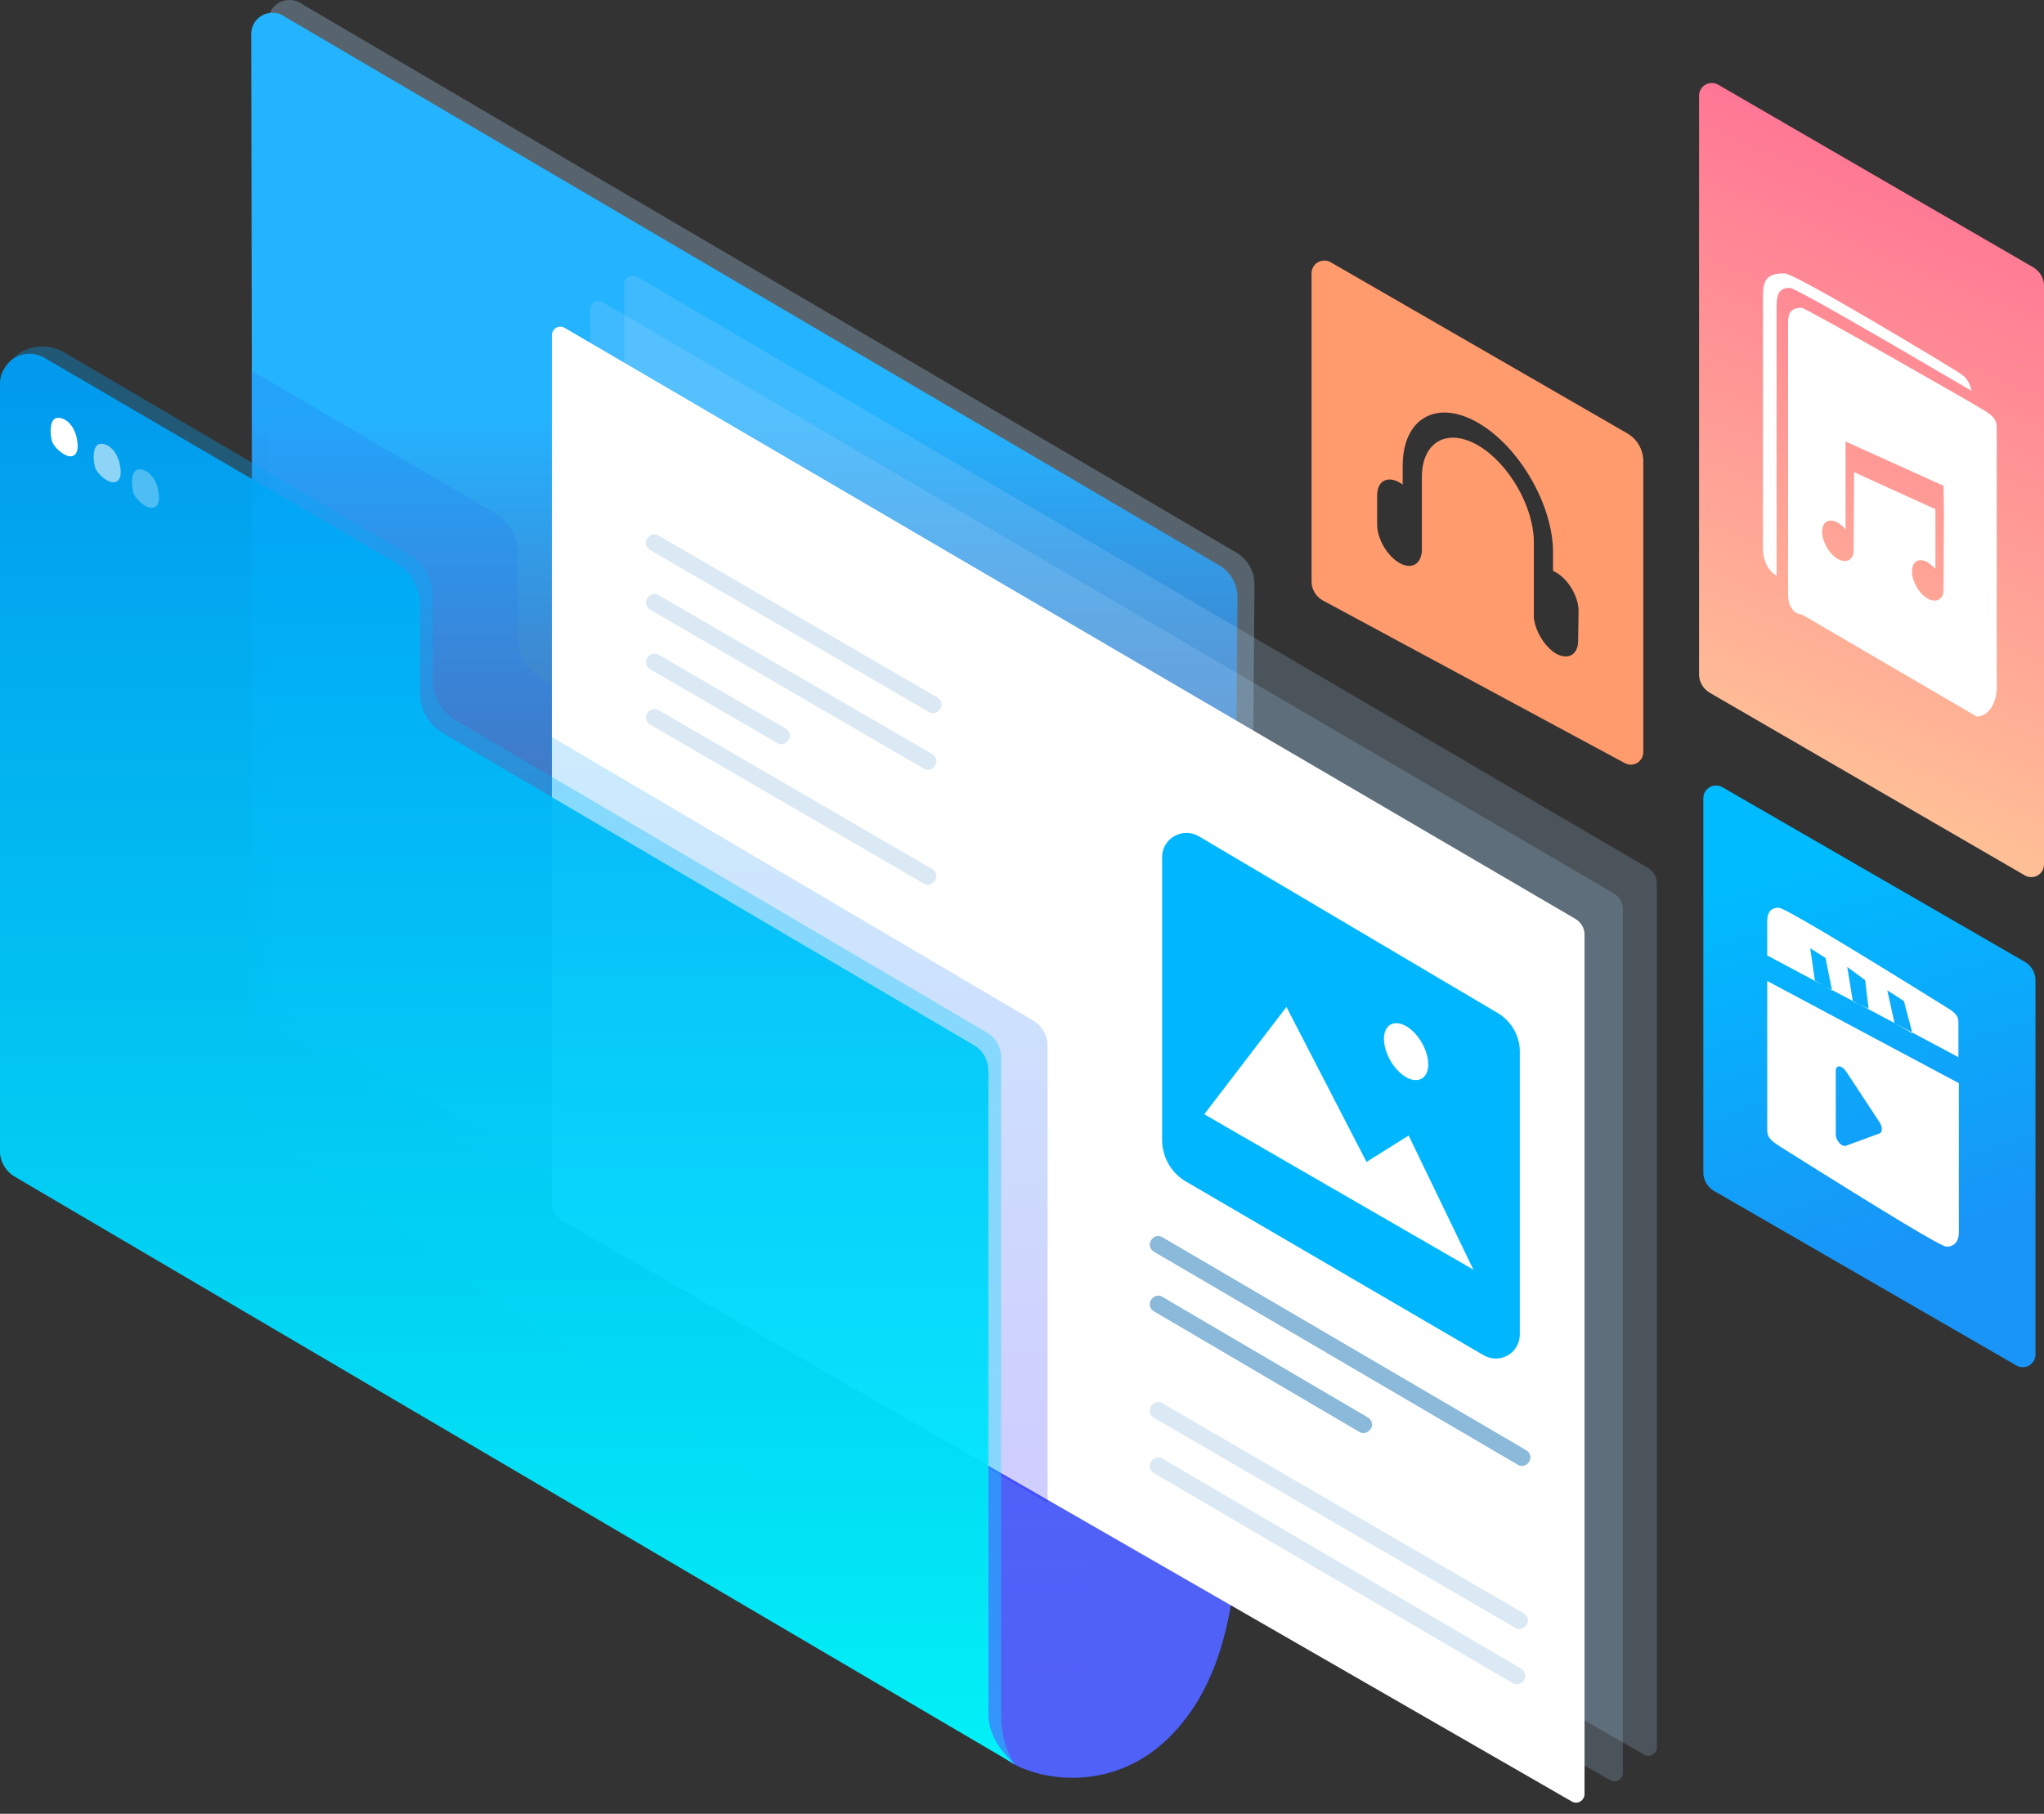 <?xml version="1.0" encoding="utf-8"?>
<!-- Generator: Adobe Illustrator 22.0.1, SVG Export Plug-In . SVG Version: 6.00 Build 0)  -->
<svg version="1.1" id="图层_1" xmlns="http://www.w3.org/2000/svg" xmlns:xlink="http://www.w3.org/1999/xlink" x="0px" y="0px" width="480" height="426"
	 viewBox="0 0 480 426" style="enable-background:new 0 0 480 426;" xml:space="preserve">
<rect x="0" y="0" width="480" height="426" fill="#333333" stroke="none"/>
<style type="text/css">
	.st0{opacity:0.3;fill:#AAD5F8;enable-background:new    ;}
	.st1{fill:url(#Path-17_3_);}
	.st2{fill:#5061F8;}
	.st3{opacity:0.278;fill:url(#Path-8_4_);enable-background:new    ;}
	.st4{opacity:0.202;fill:#AAD5F8;enable-background:new    ;}
	.st5{fill:#FFFFFF;}
	.st6{fill:#DBE9F4;}
	.st7{fill:#8BB9DA;}
	.st8{opacity:0.2;fill:url(#Path-8_5_);enable-background:new    ;}
	.st9{opacity:0.347;fill:url(#Path-8_6_);enable-background:new    ;}
	.st10{opacity:0.94;fill:url(#Path-8_7_);enable-background:new    ;}
	.st11{opacity:0.55;fill:#FFFFFF;enable-background:new    ;}
	.st12{opacity:0.299;fill:#FFFFFF;enable-background:new    ;}
	.st13{fill:url(#Rectangle_2_);}
	.st14{fill:url(#Rectangle-Copy-7_1_);}
	.st15{fill:#FF9B6D;}
	.st16{fill:#00B7FF;}
</style>
<g id="Group-49" transform="translate(59, 0)">
	<path id="Path-17" class="st0" d="M11.5,0.7l219.7,129c2.8,1.6,4.5,4.6,4.4,7.8l-2,236.4l-57.2-33.1L4.4,235.6L4,5c0-2.8,2.2-5,5-5
		C9.9,0,10.8,0.2,11.5,0.7z"/>
	
		<linearGradient id="Path-17_3_" gradientUnits="userSpaceOnUse" x1="-4899.512" y1="3606.393" x2="-4899.512" y2="3605.882" gradientTransform="matrix(231.653 0 0 -373.967 1135101.25 1348762)">
		<stop  offset="0" style="stop-color:#24B3FF"/>
		<stop  offset="1" style="stop-color:#5061F8;stop-opacity:0"/>
	</linearGradient>
	<path id="Path-17_1_" class="st1" d="M7.5,3.7l219.7,129c2.8,1.6,4.5,4.6,4.4,7.8l-2,236.4l-57.2-33.1L0.4,238.6L0,8
		c0-2.8,2.2-5,5-5C5.9,3,6.8,3.2,7.5,3.7z"/>
	<path id="Path-17_2_" class="st2" d="M231.7,361c-1.1,24.2-7,38.1-16.4,47.3c-12.3,12-28.2,10.3-36.1,6.1c-7.9-4.2-6.7-12.2-6.7-29
		c0-11.2,0-25,0-41.5C212,355.2,231.7,360.9,231.7,361z"/>
	
		<linearGradient id="Path-8_4_" gradientUnits="userSpaceOnUse" x1="-4896.093" y1="3604.108" x2="-4896.093" y2="3605.108" gradientTransform="matrix(199.203 0 0 -317.468 975416.562 1144592.5)">
		<stop  offset="0" style="stop-color:#5061F8;stop-opacity:0"/>
		<stop  offset="1" style="stop-color:#1F7DEF"/>
	</linearGradient>
	<path id="Path-8" class="st3" d="M3,266.6l196.2,137.9c-2.1-3.1-3.2-7.1-3.2-11.8c0-51.4,0-102.7,0-154.1l0,0c0-2.5-1.3-4.8-3.4-6
		L68,159.3c-3.4-2-5.4-5.6-5.4-9.5V130c0-3.9-2.1-7.5-5.4-9.5L0,87v173.8C0,263.1,1.1,265.3,3,266.6z"/>
</g>
<path id="Path-15" class="st4" d="M146.6,66.7v204.7c0,1.8,1,3.4,2.5,4.3l237,136.4c1,0.6,2.2,0.2,2.7-0.7c0.2-0.3,0.3-0.6,0.3-1
	V207.4c0-1.4-0.8-2.7-2-3.5L149.6,65c-1-0.6-2.2-0.2-2.7,0.7C146.7,66,146.6,66.4,146.6,66.7z"/>
<path id="Path-15_1_" class="st4" d="M138.6,72.7v204.7c0,1.8,1,3.4,2.5,4.3l237,136.4c1,0.6,2.2,0.2,2.7-0.7c0.2-0.3,0.3-0.6,0.3-1
	V213.4c0-1.4-0.8-2.7-2-3.5L141.6,71c-1-0.6-2.2-0.2-2.7,0.7C138.7,72,138.6,72.4,138.6,72.7z"/>
<path id="Path-15_2_" class="st5" d="M129.6,78.7v203.7c0,1.8,1,3.4,2.5,4.3l237,136.4c1,0.6,2.2,0.2,2.7-0.7c0.2-0.3,0.3-0.6,0.3-1
	V219.4c0-1.4-0.8-2.7-2-3.5L132.6,77c-1-0.6-2.2-0.2-2.7,0.7C129.7,78,129.6,78.4,129.6,78.7z"/>
<path id="Combined-Shape" class="st6" d="M152.7,129.2c-1-0.6-1.3-1.8-0.7-2.7c0.6-1,1.8-1.3,2.7-0.7l65.4,38c1,0.6,1.3,1.8,0.7,2.7
	c-0.6,1-1.8,1.3-2.7,0.7L152.7,129.2z M152.7,143.2c-1-0.6-1.3-1.8-0.7-2.7s1.8-1.3,2.7-0.7l64.2,37.3c1,0.6,1.3,1.8,0.7,2.7
	c-0.6,1-1.8,1.3-2.7,0.7L152.7,143.2z M152.7,170.2c-1-0.6-1.3-1.8-0.7-2.7s1.8-1.3,2.7-0.7l64.2,37.3c1,0.6,1.3,1.8,0.7,2.7
	c-0.6,1-1.8,1.3-2.7,0.7L152.7,170.2z M152.7,157.2c-1-0.6-1.3-1.8-0.7-2.7s1.8-1.3,2.7-0.7l29.8,17.3c1,0.6,1.3,1.8,0.7,2.7
	c-0.6,1-1.8,1.3-2.7,0.7L152.7,157.2z M271,346c-1-0.6-1.3-1.8-0.7-2.7c0.6-1,1.8-1.3,2.7-0.7l84.2,49.3c1,0.6,1.3,1.8,0.7,2.7
	s-1.8,1.3-2.7,0.7L271,346z M271,333c-1-0.6-1.3-1.8-0.7-2.7c0.6-1,1.8-1.3,2.7-0.7l84.8,49.3c1,0.6,1.3,1.8,0.7,2.7
	s-1.8,1.3-2.7,0.7L271,333z"/>
<path id="Combined-Shape_1_" class="st7" d="M271,294c-1-0.6-1.3-1.8-0.7-2.7c0.6-1,1.8-1.3,2.7-0.7l85.4,50c1,0.6,1.3,1.8,0.7,2.7
	c-0.6,1-1.8,1.3-2.7,0.7L271,294z M271,308c-1-0.6-1.3-1.8-0.7-2.7c0.6-1,1.8-1.3,2.7-0.7l48.2,28.3c1,0.6,1.3,1.8,0.7,2.7
	s-1.8,1.3-2.7,0.7L271,308z"/>
<g id="Group-37" transform="translate(0, 77.877)">
	
		<linearGradient id="Path-8_5_" gradientUnits="userSpaceOnUse" x1="-4819.873" y1="3518.567" x2="-4819.873" y2="3519.567" gradientTransform="matrix(116.799 0 0 -180.061 563143.062 633831.938)">
		<stop  offset="0" style="stop-color:#1300FF"/>
		<stop  offset="1" style="stop-color:#009EF5"/>
	</linearGradient>
	<path id="Path-8_1_" class="st8" d="M129.8,207.6L246,275.1V167.8c0-2.5-1.3-4.8-3.4-6L129.2,95L129.8,207.6z"/>
	
		<linearGradient id="Path-8_6_" gradientUnits="userSpaceOnUse" x1="-4841.089" y1="3526.698" x2="-4841.089" y2="3527.698" gradientTransform="matrix(238.203 0 0 -332.993 1153281.625 1174700.875)">
		<stop  offset="0" style="stop-color:#00F9FF"/>
		<stop  offset="1" style="stop-color:#009EF5"/>
	</linearGradient>
	<path id="Path-8_2_" class="st9" d="M3.5,198.5l234.8,138c-2.1-3.1-3.2-7.1-3.2-11.8c0-51.4,0-102.7,0-154.1l0,0
		c0-2.5-1.3-4.8-3.4-6L107,91.3c-3.4-2-5.4-5.6-5.4-9.5V62c0-3.9-2.1-7.5-5.4-9.5L15.1,4.9C10.3,2.1,4.2,3.6,1.4,8.4
		C0.5,9.9,0,11.7,0,13.5v179C0,194.9,1.3,197.2,3.5,198.5z"/>
	
		<linearGradient id="Path-8_7_" gradientUnits="userSpaceOnUse" x1="-4841.089" y1="3526.648" x2="-4841.089" y2="3527.648" gradientTransform="matrix(238.203 0 0 -331.26 1153281.625 1168575.75)">
		<stop  offset="0" style="stop-color:#00F9FF"/>
		<stop  offset="1" style="stop-color:#009EF5"/>
	</linearGradient>
	<path id="Path-8_3_" class="st10" d="M3.5,198.5l234.8,138c-4.1-3.8-6.2-7.7-6.2-11.8c0-50.4,0-100.7,0-151.1l0,0
		c0-2.5-1.3-4.8-3.4-6L104,94.3c-3.4-2-5.4-5.6-5.4-9.5V64c0-3.9-2.1-7.5-5.4-9.5L10.5,6.2C7.2,4.2,2.9,5.3,1,8.7
		C0.3,9.7,0,11,0,12.2v180.2C0,194.9,1.3,197.2,3.5,198.5z"/>
	<path id="Oval" class="st5" d="M16.5,29.3c1.3,0,2.2-1.2,1.5-4.4c-0.9-3.9-3.7-5.1-5-4.5c-1.3,0.6-1.3,3.4-0.8,5.3
		C12.6,27.2,15.1,29.3,16.5,29.3z"/>
	<path id="Oval-Copy-25" class="st11" d="M26.6,35.4c1.3,0,2.2-1.2,1.5-4.4c-0.9-3.9-3.7-5.1-5-4.5c-1.3,0.6-1.3,3.4-0.8,5.3
		C22.7,33.3,25.1,35.4,26.6,35.4z"/>
	<path id="Oval-Copy-26" class="st12" d="M35.6,41.4c1.3,0,2.2-1.2,1.5-4.4c-0.9-3.9-3.7-5.1-5-4.5c-1.3,0.6-1.3,3.4-0.8,5.3
		C31.7,39.3,34.1,41.4,35.6,41.4z"/>
</g>
<linearGradient id="Rectangle_2_" gradientUnits="userSpaceOnUse" x1="-4799.232" y1="3591.683" x2="-4799.109" y2="3590.986" gradientTransform="matrix(78 0 0 -136.612 374774 490867.656)">
	<stop  offset="0" style="stop-color:#00BBFF"/>
	<stop  offset="1" style="stop-color:#1895F7"/>
</linearGradient>
<path id="Rectangle_1_" class="st13" d="M404.5,184.9l71,41c1.5,0.9,2.5,2.5,2.5,4.3v87.9c0,1.7-1.3,3-3,3c-0.5,0-1-0.1-1.5-0.4
	l-71-41c-1.5-0.9-2.5-2.5-2.5-4.3v-87.9c0-1.7,1.3-3,3-3C403.5,184.5,404,184.6,404.5,184.9z"/>
<linearGradient id="Rectangle-Copy-7_1_" gradientUnits="userSpaceOnUse" x1="-4801.565" y1="3597.063" x2="-4801.385" y2="3598.063" gradientTransform="matrix(81 0 0 -186.582 389359 671351.938)">
	<stop  offset="0" style="stop-color:#FFC796"/>
	<stop  offset="1" style="stop-color:#FF6B95"/>
</linearGradient>
<path id="Rectangle-Copy-7" class="st14" d="M403.5,19.9l74,42.9c1.5,0.9,2.5,2.5,2.5,4.3V203c0,1.7-1.3,3-3,3c-0.5,0-1-0.1-1.5-0.4
	l-74-42.9c-1.5-0.9-2.5-2.5-2.5-4.3V22.5c0-1.7,1.3-3,3-3C402.5,19.5,403,19.6,403.5,19.9z"/>
<g>
	<path class="st5" d="M415,265.5c0,2.2,2,3,3.2,3.9c24.8,15.6,37.7,23.4,38.9,23.4c1.8,0,2.9-1.2,2.9-3.3v-35.1l-45-24V265.5z
		 M431.1,251.5c0-1,0.7-1.3,1.5-0.8c0.3,0.2,0.6,0.5,0.9,0.9l7.9,12c0.7,1.1,0.7,2.3,0,2.6l-7.9,2.9c-0.3,0.1-0.6,0-0.9-0.1
		c-0.7-0.4-1.5-1.5-1.5-2.5L431.1,251.5z"/>
	<polygon class="st5" points="435.1,235.3 436.6,235.9 435.1,235.2 	"/>
	<polygon class="st5" points="430.3,232.7 430.3,232.6 428.5,231.7 	"/>
	<path class="st5" d="M456.8,236.4c-24.9-15.5-37.9-23.2-39.1-23.2c-1.8,0-2.7,1-2.7,3.2l0,8l13.5,7.2l-2.3-1.3l-1.1-7.6l3.6,2.3
		l1.5,7.5l4.9,2.6l-1.3-8l4.2,3.1l0.8,6.7l-2.3-1.1l23.4,12.5v-8C460,238.2,458.5,237.5,456.8,236.4z M444.9,240.3l-1.7-7.7l3.9,2.5
		l2,7.6L444.9,240.3z"/>
</g>
<path class="st15" d="M382,101.7l-69.5-40.1c-0.5-0.3-1-0.4-1.5-0.4c-1.7,0-3,1.3-3,3v72.4c0,1.8,1,3.5,2.6,4.4l70.9,38.2
	c0.4,0.2,0.9,0.4,1.4,0.4c1.7,0,3-1.3,3-3v-67.9C386,105.7,384.5,103.1,382,101.7z M370.6,150.5c0,3.3-2.4,4.6-5.2,3
	c-2.5-1.5-4.6-4.8-5.1-7.8c-0.1-0.3-0.1-0.6-0.1-0.9l0-17.4c0-8.4-5.9-18.6-13.1-22.8c-7.3-4.2-13.2-0.8-13.2,7.5l0,17.4
	c0,0.2,0,0.4-0.1,0.6c-0.4,2.6-2.6,3.6-5.2,2.1c-2.9-1.7-5.2-5.7-5.2-9l0-6.9c0-3.3,2.4-4.6,5.2-3c0.3,0.2,0.5,0.3,0.8,0.5l0-4.4
	c0-11.2,8-15.7,17.7-10.1c9.7,5.6,17.6,19.3,17.6,30.4l0,4.4c0.3,0.1,0.5,0.2,0.8,0.4c2.9,1.7,5.2,5.7,5.2,9L370.6,150.5z"/>
<g>
	<path class="st5" d="M465.8,96.3c-1.8-1.2-41.8-24-42.7-24c-3.3,0-3.2,2-3.2,4.5v63c0,2.5,1.4,4.5,3.2,4.5l41.1,24
		c2.6,0,4.7-3,4.7-6.8v-60.8C469,98.3,467.7,97.5,465.8,96.3z M456.5,120.4l-0.1,18.1l0,0c0,2.3-1.7,3.2-3.7,2.1
		c-2.1-1.2-3.7-4.1-3.7-6.4c0-2.4,1.7-3.3,3.7-2.1c0.6,0.4,1.2,0.9,1.8,1.5l0-14l-19.1-8.7l-0.1,18.3l0,0c0,2.3-1.7,3.2-3.7,2.1
		c-2.1-1.2-3.7-4.1-3.7-6.4c0-2.4,1.7-3.3,3.7-2.1c0.7,0.4,1.3,0.9,1.8,1.6l0-14.2l0-6.5l23,10.4L456.5,120.4z"/>
	<path class="st5" d="M463,91.8c-0.7-2.6-1.4-3.3-3.3-4.5s-38-23.1-40.7-23.1c-4.6,0-5,2.1-5,5.8v58.8c0,2.9,1.3,5.4,3.2,6.4v-63
		c0-2.5,0.2-4.6,3.1-4.6C421.5,67.7,435.7,75.8,463,91.8z"/>
</g>
<path class="st16" d="M351.5,237.8l-70-41.4c-3.8-2.2-8.6,0.5-8.6,4.9v66.4c0,4,2.1,7.8,5.6,9.8l69.9,40.8c3.8,2.2,8.5-0.5,8.5-4.9
	l0-65.8C357.1,243.5,355,239.8,351.5,237.8z M330.2,241c2.9,1.7,5.2,5.7,5.2,9c0,3.3-2.4,4.6-5.2,3c-2.9-1.7-5.2-5.7-5.2-9
	C325,240.7,327.3,239.4,330.2,241z M282.8,261.7l19.3-25.2l18.8,36.4l9.9-6.2l15.2,31.5L282.8,261.7z"/>
</svg>
